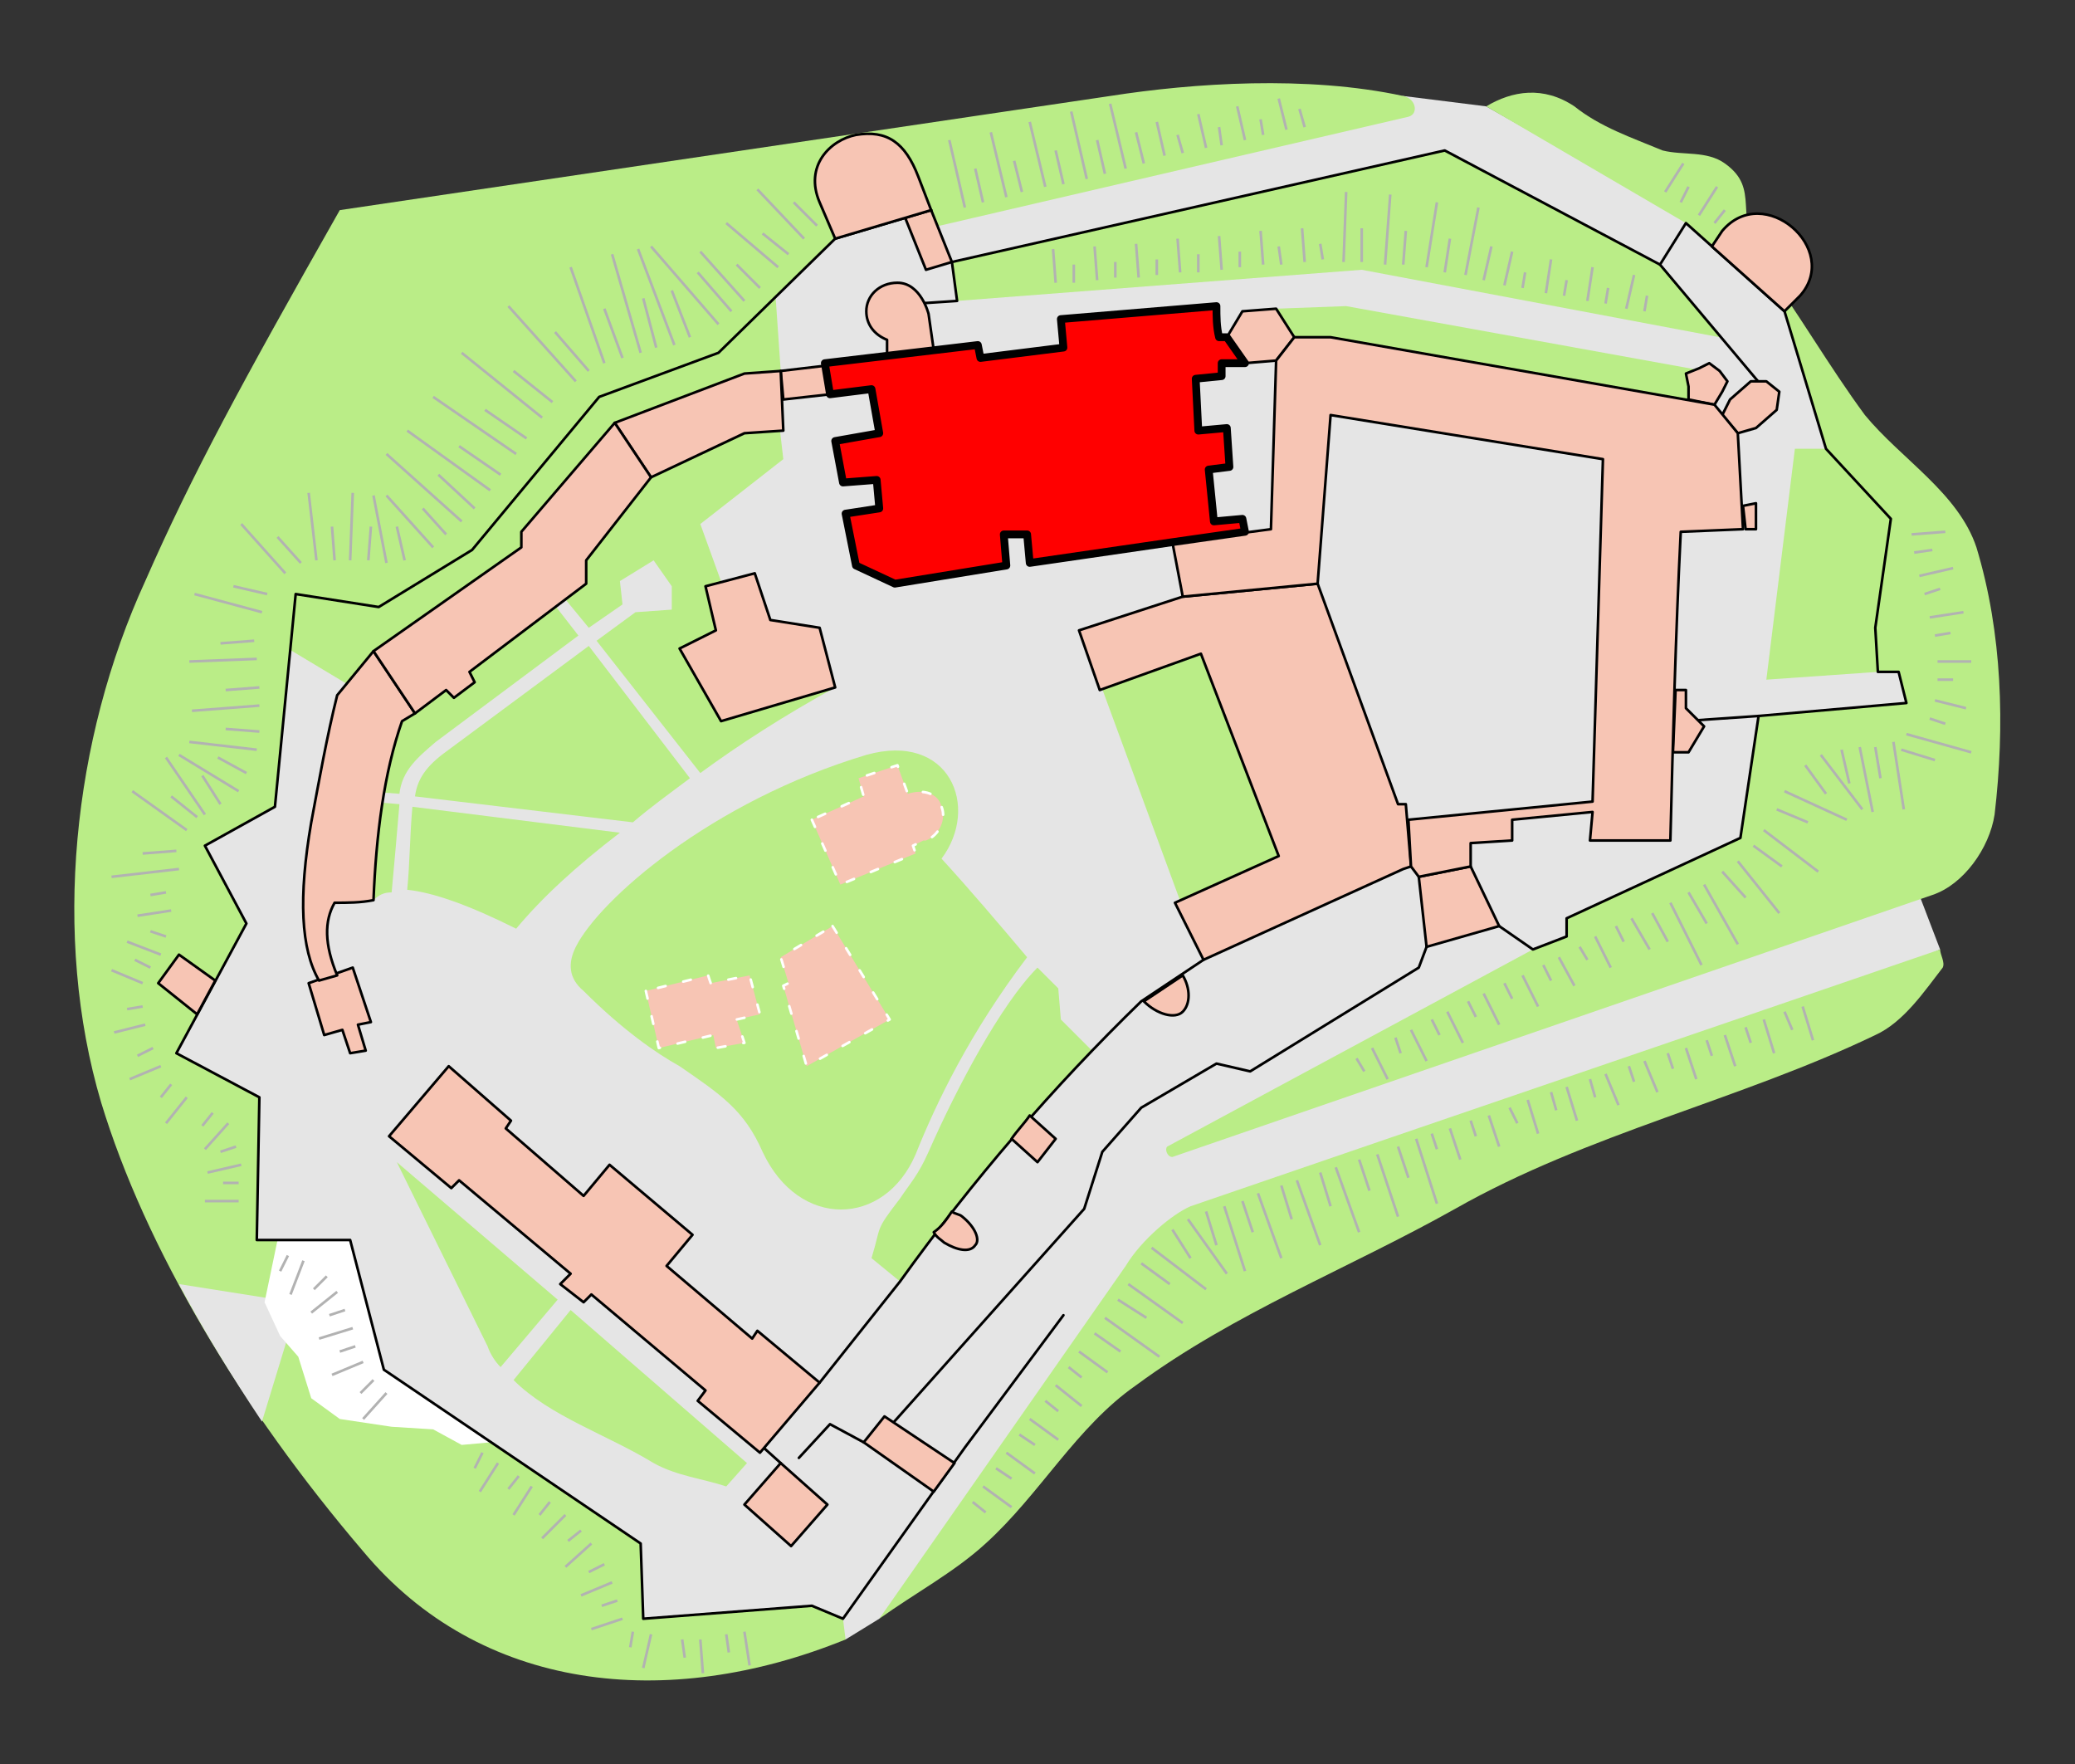 <?xml version="1.0" encoding="iso-8859-1"?>
<!DOCTYPE svg PUBLIC "-//W3C//DTD SVG 1.0//EN" "http://www.w3.org/TR/2001/REC-SVG-20010904/DTD/svg10.dtd">
<!-- Creator: CorelDRAW -->
<svg xmlns="http://www.w3.org/2000/svg" xmlns:odm="http://product.corel.com/CGS/11/cddns/" xml:space="preserve" width="800px" height="680px" style="shape-rendering:geometricPrecision; text-rendering:geometricPrecision; image-rendering:optimizeQuality; fill-rule:evenodd"
     viewBox="0 0 800 680">
 <rect x="0" y="0" width="800" height="680" fill="#333333" stroke="none"/>
 <defs>
  <style type="text/css">
   <![CDATA[
    .str-highlight {stroke:#000000;stroke-linecap:round;stroke-linejoin:round;stroke-width:3}
    .fil-highlight {fill:#FF0000}
    .str2 {stroke:#B2B2B2}
    .str0 {stroke:#000000;stroke-linecap:round;stroke-linejoin:round}
    .str1 {stroke:#FFFFFF;stroke-linecap:round;stroke-linejoin:round;stroke-dasharray:3 7}
    .fil3 {fill:none}
    .fil1 {fill:#BAED87}
    .fil0 {fill:#E5E5E5}
    .fil4 {fill:#F7C5B4}
    .fil2 {fill:#FFFFFF}
   ]]>
  </style>
 </defs>
 <g id="Paths 2">
  <path class="fil0" d="M541 37l32 4 106 60 69 122 -13 109 13 34 -307 142 -102 116 -13 8 -121 -8 -91 -76 -64 -154 42 -196 188 -117 261 -44z"/>
 </g>
 <g id="Grass">
  <path class="fil1" d="M745 345l-293 101c-2,0 -3,-3 -2,-4l141 -76 13 -5 0 -7 67 -31 7 -47 57 -5 -3 -12 -8 0 -1 -17 6 -42 -25 -27 -16 -53 -27 -24 -11 -10 -77 -45c10,-6 22,-8 34,0 10,8 22,12 34,17 8,2 17,0 24,5 14,10 3,20 14,38 14,19 26,40 40,59 14,17 36,30 43,51 10,33 11,69 7,103 -2,13 -12,27 -24,31z"/>
  <path class="fil1" d="M325 624l1 8c-69,28 -141,20 -186,-34 -47,-55 -84,-117 -101,-173 -19,-64 -11,-140 17,-201 18,-41 37,-76 75,-143l297 -44c32,-5 76,-8 113,0 5,1 6,7 2,8l-185 43 -9 -4 -27 8 -45 44 -46 17 -49 59 -36 22 -32 -5 -8 82 -27 15 16 30 -27 50 32 17 -1 55 36 0 13 50 99 67 1 29 65 -5 12 5z"/>
  <path class="fil1" d="M525 104l-156 12 -2 -15 190 -43 83 44 23 28 -138 -26z"/>
  <path class="fil1" d="M199 358c-18,-9 -32,-14 -42,-15 1,-10 1,-21 2,-32l80 10c-17,13 -30,25 -40,37zm-39 -51c1,-8 6,-13 13,-18l54 -40 39 51c-8,6 -15,11 -22,17l-84 -10zm70 -60l15 -11 14 -1 0 -9 -7 -10 -13 8 1 9 -13 9 -14 -17 -4 2 14 18 -55 41c-7,6 -13,11 -14,20l-13 -1 -1 -28 107 -98 52 -28 3 26 -32 25 17 47 35 16c-20,11 -37,22 -52,33l-40 -51zm-76 63c-1,12 -2,23 -3,34 -3,0 -5,1 -7,3l-2 -38 12 1z"/>
  <path class="fil1" d="M456 350l-32 -87 43 -20 48 89 -59 18z"/>
  <path class="fil1" d="M704 173l-12 0 -11 89 43 -3 -1 -17 6 -42 -25 -27z"/>
  <path class="fil1" d="M459 465c-7,3 -19,13 -25,23l-95 136c14,-10 29,-18 41,-29 21,-19 35,-45 58,-61 38,-28 82,-45 123,-68 51,-29 110,-42 162,-67 11,-5 19,-17 26,-26 1,-2 -1,-5 -1,-7 -96,33 -193,66 -289,99z"/>
  <path class="fil1" d="M363 331c11,12 22,25 33,38 -22,29 -35,56 -43,76 -12,28 -45,29 -59,-1 -7,-16 -16,-22 -32,-33 -9,-5 -22,-14 -37,-29 -6,-5 -6,-11 -3,-17 9,-18 52,-56 112,-74 32,-9 44,20 29,40z"/>
  <path class="fil1" d="M347 494l-11 -9c4,-13 1,-10 11,-23 4,-6 7,-9 11,-18 11,-25 28,-57 42,-71l8 8 1 12 12 12c-27,27 -51,57 -74,89l0 0z"/>
  <path class="fil1" d="M153 448l62 53 -22 26c-2,-2 -4,-5 -5,-8l-35 -71zm67 57l68 59 -8 9c-9,-3 -19,-4 -28,-9 -18,-11 -40,-18 -54,-32l22 -27z"/>
  <path class="fil1" d="M492 119l27 -1 138 25 -7 21 -160 -30 2 -15z"/>
  <path class="fil1" d="M136 265l-25 -15 3 -21 32 5 36 -22 49 -59 46 -17 22 -22 2 29 -165 122z"/>
 </g>
 <g id="Paths 1">
  <path class="fil0" d="M69 495l38 6 5 11 -11 36c-12,-18 -23,-36 -32,-53z"/>
 </g>
 <g id="Rocks">
  <path class="fil2" d="M107 478l-5 24 6 13 7 8 5 16 11 8 20 3 16 1 11 6 11 -1 -41 -28 -13 -50 -28 0z"/>
 </g>
 <g id="Walls">
  <path class="fil3 str0" d="M678 276l-29 2"/>
  <path class="fil3 str0" d="M550 365l-3 8 -65 40 -13 -3 -29 17 -15 17 -7 22 -75 84 -10 6 -13 -7 -12 13"/>
  <path class="fil3 str0" d="M682 152l-42 -50 -83 -44 -190 43 2 15 -15 1"/>
  <path class="fil3 str0" d="M359 81l-37 11 -45 44 -46 17 -49 59 -36 22 -32 -5 -8 82 -27 15 16 30 -27 50 32 17 -1 55 36 0 13 50 99 67 1 29 65 -5 12 5 47 -66 38 -51"/>
  <path class="fil3 str0" d="M640 102l10 -16 38 34 16 53 25 27 -6 42 1 17 8 0 3 12 -57 5 -7 47 -67 31 0 7 -13 5 -13 -9"/>
  <path class="fil3 str0" d="M316 533l31 -39c28,-39 59,-75 93,-108l24 -16"/>
  <path class="fil3 str0" d="M301 564l-10 -9"/>
 </g>
 <g id="Buildings">
  <path id="Brama Bernardynska" class="fil4 str0" d="M333 556l27 19 8 -11 -27 -18 -8 10z"/>
  <path id="Brama Wazow" class="fil4 str0" d="M318 141l-17 2 1 11 18 -2 -2 -11z"/>
  <path id="Brama Herbowa" class="fil4 str0" d="M357 104l10 -3 -8 -20 -10 3 8 20z"/>
  <path id="Kaponiera 2" class="fil4 str0" d="M354 68c-5,-13 -12,-18 -24,-16 -10,2 -20,12 -14,26l6 14 37 -11 -5 -13z"/>
  <path id="Kaponiera 1" class="fil4 str0" d="M694 114l-6 6 -28 -25 4 -6c16,-19 46,7 30,25z"/>
  <path id="Smocza Jama" class="fil4 str0" d="M83 378l-14 -10 -8 11 15 12 7 -13z"/>
  <path id="Baszta Senatorska" class="fil4 str0" d="M547 338l3 27 28 -8 -11 -23 -20 4z"/>
  <path id="Baszta Teczynska" class="fil4 str0" d="M441 386c5,5 12,7 15,4 3,-3 3,-9 0,-14l-15 10z"/>
  <path id="Baszta Szlachecka" class="fil4 str0" d="M400 448l7 -9 -10 -9c-2,3 -5,6 -7,9l10 9z"/>
  <path id="Baszta Zlodziejska" class="fil4 str0" d="M119 379l6 20 7 -2 3 9 6 -1 -3 -10 5 -1 -7 -21 -17 6z"/>
  <path id="Baszta Kobieca" class="fil4 str0" d="M371 469c-1,-1 -3,-1 -4,-2 -2,3 -4,6 -7,8 1,2 3,3 4,4 5,3 10,4 12,1 2,-2 0,-7 -5,-11z"/>
  <path id="Baszta Sandomierska" class="fil4 str0" d="M287 580l18 16 14 -16 -18 -16 -14 16z"/>
  <path id="Administracja" class="fil4 str0" d="M160 275l-16 -24 -14 17c-4,16 -7,33 -10,49 -5,29 -4,49 3,61l7 -2c-5,-12 -5,-21 -1,-28 5,0 10,0 15,-1 1,-25 4,-49 11,-69l5 -3z"/>
  <path id="Szpital" class="fil4 str0" d="M150 438l24 20 3 -3 43 36 -4 4 9 7 3 -3 44 37 -3 4 24 20 23 -27 -24 -20 -2 3 -33 -28 10 -12 -32 -27 -10 12 -30 -26 2 -3 -24 -21 -23 27z"/>
  <path id="Wikarowka" class="fil4 str0" d="M278 278l44 -13 -6 -23 -19 -3 -6 -18 -19 5 4 17 -14 7 16 28z"/>
  <path id="Muzeum Katedralne" class="fil4 str0" d="M237 163l14 21 36 -17 15 -1 -1 -23 -14 1 -50 19z"/>
  <path id="Seminarium Duchowne" class="fil4 str0" d="M144 251l16 24 12 -9 3 3 8 -6 -2 -4 45 -34 0 -9 25 -32 -14 -21 -36 42 0 6 -57 40z"/>
  <path id="Wieza Jordanka" class="fil4 str0" d="M645 290l1 -24 4 0 0 7 7 7 -6 10 -6 0z"/>
  <path id="Wieza Dunska" class="fil4 str0" d="M673 204l-1 -9 5 -1 0 10 -4 0z"/>
  <path id="Kurza Stopka" class="fil4 str0" d="M670 167l-6 -7 3 -6 8 -7 6 0 5 4 -1 7 -8 7 -7 2z"/>
  <path id="Wieza Zygmunta III" class="fil4 str0" d="M661 156l3 -5 2 -4 -3 -4 -4 -3 -4 2 -5 2 1 5 0 5 5 1 5 1z"/>
  <path id="Wieza Sobieskiego" class="fil4 str0" d="M499 130l-7 9 -12 1 -7 -10 6 -10 13 -1 7 11z"/>
  <path id="Kuchnie krolewskie" class="fil4 str0" d="M424 266l39 -14 30 78 -40 18 11 22 77 -35 3 -1 -2 -24 -3 0 -31 -85 -52 5 -40 13 8 23z"/>
  <path id="Palac krolewski" class="fil4 str0" d="M648 205l24 -1 -2 -37 -9 -11 -148 -26 -14 0 -7 9 -2 65 -38 5 4 21 52 -5 5 -65 105 17 -4 132 -71 7 1 18 3 4 20 -4 0 -9 16 -1 0 -8 31 -3 -1 11 31 0c1,-40 2,-79 4,-119z"/>
  <path id="Basteja" class="fil4 str0" d="M346 109c9,0 12,12 12,12l2 14 -18 2 0 -6c-5,-2 -8,-6 -8,-11 0,-6 5,-11 12,-11z"/>
  <path id="Katedra" class="fil-highlight str-highlight" d="M480 205l-1 -5 -11 1 -2 -20 8 -1 -1 -15 -11 1 -1 -20 10 -1 0 -5 9 0 -7 -10 -3 0c-1,-4 -1,-8 -1,-12l-60 5 1 11 -32 4 -1 -5 -59 7 2 12 16 -2 3 17 -17 3 3 16 13 -1 1 11 -13 2 4 20 15 7 43 -7 -1 -12 9 0 1 11 55 -8 28 -4z"/>
 </g>
 <g id="Ruins">
  <path id="Kosciol sw. Jerzego" class="fil4 str1" d="M249 382l5 22 21 -5 1 5 11 -2 -3 -9 9 -2 -4 -15 -15 3 -1 -3 -24 6z"/>
  <path id="Dom Borka" class="fil4 str1" d="M321 357l22 36 -32 18 -9 -31 2 -1 -3 -10 20 -12z"/>
  <path id="Kosciol sw. Michala" class="fil4 str1" d="M313 316l11 25 29 -12 -1 -3 4 -2c0,0 0,0 1,0 5,-2 8,-8 6,-13 -1,-5 -7,-7 -13,-5l-4 -11 -15 5 2 7 -20 9z"/>
 </g>
 <g id="Slopes">
  <g>
   <path class="fil3 str2" d="M552 437l2 6m5 -8l4 12"/>
   <path class="fil3 str2" d="M567 432l2 6m5 -8l4 12"/>
   <path class="fil3 str2" d="M582 427l3 6m4 -9l4 13"/>
   <path class="fil3 str2" d="M598 421l2 7m4 -9l4 13"/>
   <path class="fil3 str2" d="M613 416l2 7m4 -9l5 12"/>
   <path class="fil3 str2" d="M628 411l2 6m4 -8l5 12"/>
   <path class="fil3 str2" d="M643 406l2 6m5 -8l4 12"/>
   <path class="fil3 str2" d="M658 401l2 6m5 -8l4 12"/>
   <path class="fil3 str2" d="M673 396l2 6m5 -9l4 13"/>
   <path class="fil3 str2" d="M688 390l3 7m4 -9l4 13"/>
  </g>
  <path class="fil3" d="M555 434l142 -48"/>
  <g>
   <path class="fil3 str2" d="M422 514l10 7m-6 -13l21 15"/>
   <path class="fil3 str2" d="M431 501l11 7m-7 -13l21 15"/>
   <path class="fil3 str2" d="M440 487l11 8m-7 -14l21 16"/>
   <path class="fil3 str2" d="M452 474l7 11m-1 -15l15 21"/>
   <path class="fil3 str2" d="M465 467l4 13m3 -15l8 25"/>
   <path class="fil3 str2" d="M479 463l4 12m2 -15l9 25"/>
   <path class="fil3 str2" d="M494 457l4 13m2 -15l9 25"/>
   <path class="fil3 str2" d="M509 452l4 13m2 -15l9 25"/>
   <path class="fil3 str2" d="M524 447l4 12m3 -14l8 24"/>
   <path class="fil3 str2" d="M539 442l4 12m3 -15l8 25"/>
  </g>
  <path class="fil3" d="M423 510c4,-7 15,-23 20,-30 6,-7 14,-11 23,-14l85 -30"/>
  <g>
   <path class="fil3 str2" d="M375 579l5 4m-1 -10l11 8"/>
   <path class="fil3 str2" d="M384 566l6 4m-2 -10l11 8"/>
   <path class="fil3 str2" d="M393 553l6 4m-2 -10l11 8"/>
   <path class="fil3 str2" d="M403 540l5 4m-1 -10l10 8"/>
   <path class="fil3 str2" d="M412 527l5 4m-1 -10l11 8"/>
  </g>
  <path class="fil3" d="M376 575c21,-29 23,-33 44,-62"/>
  <g>
   <path class="fil3 str2" d="M523 408l3 5m3 -9l6 12"/>
   <path class="fil3 str2" d="M538 400l2 6m4 -9l6 12"/>
   <path class="fil3 str2" d="M552 393l3 6m3 -9l6 12"/>
   <path class="fil3 str2" d="M566 386l3 6m3 -9l6 12"/>
   <path class="fil3 str2" d="M580 379l3 6m4 -9l6 12"/>
   <path class="fil3 str2" d="M595 372l3 6m3 -9l6 11"/>
   <path class="fil3 str2" d="M609 365l3 5m3 -9l6 12"/>
   <path class="fil3 str2" d="M623 357l3 6m3 -9l7 12"/>
  </g>
  <path class="fil3" d="M526 405c36,-18 69,-34 104,-53"/>
  <g>
   <path class="fil3 str2" d="M744 277l6 2m-4 -9l12 3"/>
   <path class="fil3 str2" d="M747 262l6 0m-6 -7l13 0"/>
   <path class="fil3 str2" d="M746 245l6 -1m-8 -6l13 -2"/>
   <path class="fil3 str2" d="M742 229l6 -2m-8 -5l13 -3"/>
   <path class="fil3 str2" d="M738 213l7 -1m-8 -6l13 -1"/>
  </g>
  <path class="fil3" d="M743 273c7,-25 -6,-43 -7,-67"/>
  <g>
   <path class="fil3 str2" d="M637 352l6 11m1 -15l12 24"/>
   <path class="fil3 str2" d="M651 344l7 12m-1 -15l13 23"/>
   <path class="fil3 str2" d="M664 336l9 10m-3 -14l16 20"/>
   <path class="fil3 str2" d="M676 326l11 8m-7 -14l21 16"/>
   <path class="fil3 str2" d="M685 312l12 5m-9 -12l24 11"/>
   <path class="fil3 str2" d="M696 295l8 11m-2 -15l16 21"/>
   <path class="fil3 str2" d="M710 289l3 13m4 -14l5 25"/>
   <path class="fil3 str2" d="M723 288l2 12m5 -14l4 26"/>
   <path class="fil3 str2" d="M733 289l13 4m-11 -10l25 7"/>
  </g>
  <path class="fil3" d="M640 349c15,-8 36,-18 45,-40 13,-33 50,-14 54,-33"/>
  <g>
   <path class="fil3 str2" d="M503 49l-2 -7m-5 8l-3 -12"/>
   <path class="fil3 str2" d="M487 52l-1 -6m-6 8l-3 -13"/>
   <path class="fil3 str2" d="M471 56l-1 -7m-5 8l-3 -13"/>
   <path class="fil3 str2" d="M456 59l-2 -7m-5 8l-3 -13"/>
  </g>
  <path class="fil3" d="M500 51l-59 12"/>
  <g>
   <path class="fil3 str2" d="M441 63l-3 -12m-4 14l-6 -25"/>
   <path class="fil3 str2" d="M426 67l-3 -13m-4 15l-6 -26"/>
   <path class="fil3 str2" d="M410 71l-3 -13m-4 14l-6 -25"/>
   <path class="fil3 str2" d="M394 74l-3 -12m-3 14l-6 -25"/>
   <path class="fil3 str2" d="M379 78l-3 -13m-4 15l-6 -26"/>
  </g>
  <path class="fil3" d="M438 65l-73 18"/>
  <g>
   <path class="fil3 str2" d="M64 344l-6 1m8 6l-13 2"/>
   <path class="fil3 str2" d="M64 361l-6 -2m4 9l-13 -5"/>
   <path class="fil3 str2" d="M58 373l-6 -3m3 9l-12 -5"/>
   <path class="fil3 str2" d="M55 388l-6 1m7 6l-12 3"/>
   <path class="fil3 str2" d="M59 404l-6 3m9 4l-12 5"/>
   <path class="fil3 str2" d="M66 418l-4 5m10 0l-8 10"/>
   <path class="fil3 str2" d="M82 429l-4 5m10 -1l-9 10"/>
   <path class="fil3 str2" d="M91 442l-6 2m8 5l-13 3"/>
   <path class="fil3 str2" d="M92 456l-6 0m6 7l-13 0"/>
  </g>
  <path class="fil3" d="M66 347c4,17 -10,26 -10,35 0,12 5,25 12,35 6,8 18,9 22,18 5,12 3,23 4,36"/>
  <g>
   <path class="fil3 str2" d="M172 206l-9 -10m4 15l-18 -20"/>
   <path class="fil3 str2" d="M156 216l-3 -13m-4 14l-5 -26"/>
   <path class="fil3 str2" d="M142 216l1 -13m-8 13l1 -26"/>
   <path class="fil3 str2" d="M129 216l-1 -13m-6 13l-3 -26"/>
   <path class="fil3 str2" d="M116 217l-9 -10m3 14l-17 -19"/>
   <path class="fil3 str2" d="M103 229l-13 -3m11 10l-26 -7"/>
   <path class="fil3 str2" d="M98 247l-13 1m14 6l-26 1"/>
   <path class="fil3 str2" d="M100 265l-13 1m13 6l-26 2"/>
   <path class="fil3 str2" d="M100 282l-13 -1m12 8l-26 -3"/>
   <path class="fil3 str2" d="M95 298l-11 -6m8 13l-23 -14"/>
   <path class="fil3 str2" d="M85 310l-7 -11m1 15l-15 -22"/>
   <path class="fil3 str2" d="M76 315l-10 -8m6 13l-21 -15"/>
   <path class="fil3 str2" d="M68 328l-13 1m14 6l-26 3"/>
  </g>
  <path class="fil3" d="M170 209c-18,17 -49,0 -62,15 -17,22 0,42 -9,68 -6,21 -21,19 -28,31 -5,11 1,15 -2,27"/>
  <g>
   <path class="fil3 str2" d="M282 120l-13 -15m8 20l-26 -30"/>
   <path class="fil3 str2" d="M266 130l-7 -18m1 21l-14 -37"/>
   <path class="fil3 str2" d="M253 134l-5 -19m-1 21l-11 -38"/>
   <path class="fil3 str2" d="M240 138l-7 -19m0 21l-13 -37"/>
   <path class="fil3 str2" d="M227 143l-13 -15m8 19l-26 -29"/>
   <path class="fil3 str2" d="M213 155l-15 -12m11 18l-31 -25"/>
   <path class="fil3 str2" d="M203 169l-16 -11m12 17l-32 -22"/>
   <path class="fil3 str2" d="M193 183l-16 -11m12 17l-32 -23"/>
   <path class="fil3 str2" d="M183 196l-14 -13m9 18l-29 -26"/>
  </g>
  <path class="fil3" d="M280 123c-13,13 -42,13 -56,23 -19,16 -28,41 -47,58"/>
  <g>
   <path class="fil3 str2" d="M315 87l-9 -9m4 14l-18 -19"/>
   <path class="fil3 str2" d="M304 98l-10 -8m6 13l-20 -17"/>
   <path class="fil3 str2" d="M293 111l-9 -9m3 14l-17 -19"/>
  </g>
  <path class="fil3" d="M314 91c-14,12 -18,22 -34,31"/>
  <g>
   <path class="fil3 str2" d="M186 560l-3 6m9 -2l-7 11"/>
   <path class="fil3 str2" d="M200 569l-4 5m9 -1l-7 11"/>
   <path class="fil3 str2" d="M212 579l-4 5m10 0l-9 9"/>
   <path class="fil3 str2" d="M224 590l-5 4m9 1l-10 9"/>
   <path class="fil3 str2" d="M233 603l-6 3m9 4l-12 5"/>
   <path class="fil3 str2" d="M238 617l-6 2m8 5l-12 4"/>
   <path class="fil3 str2" d="M244 629l-1 6m8 -5l-3 13"/>
   <path class="fil3 str2" d="M263 632l1 7m6 -7l1 13"/>
   <path class="fil3 str2" d="M280 630l1 7m6 -8l2 13"/>
  </g>
  <path class="fil3" d="M190 561c48,31 45,46 52,62 6,16 53,2 57,2"/>
  <g>
   <path class="fil3 str2" d="M661 86l4 -5m-10 2l7 -11"/>
   <path class="fil3 str2" d="M648 78l3 -6m-9 2l7 -11"/>
  </g>
  <path class="fil3" d="M657 86l-26 -18"/>
  <g>
   <path class="fil3 str2" d="M634 120l1 -6m-8 5l3 -13"/>
   <path class="fil3 str2" d="M619 117l1 -6m-8 5l2 -13"/>
   <path class="fil3 str2" d="M603 114l1 -6m-8 5l2 -13"/>
   <path class="fil3 str2" d="M587 111l1 -6m-8 5l3 -13"/>
  </g>
  <path class="fil3" d="M630 121c-18,-3 -36,-7 -56,-11"/>
  <g>
   <path class="fil3 str2" d="M572 108l3 -13m-10 11l5 -26"/>
   <path class="fil3 str2" d="M557 105l2 -13m-9 11l4 -25"/>
   <path class="fil3 str2" d="M541 102l1 -13m-8 13l2 -27"/>
   <path class="fil3 str2" d="M525 101l0 -13m-7 13l1 -27"/>
  </g>
  <path class="fil3" d="M568 108c-27,-6 -50,-7 -61,-6"/>
  <g>
   <path class="fil3 str2" d="M510 100l-1 -6m-6 7l-1 -13"/>
   <path class="fil3 str2" d="M494 102l-1 -7m-6 7l-1 -13"/>
   <path class="fil3 str2" d="M478 103l0 -6m-7 7l-1 -13"/>
   <path class="fil3 str2" d="M462 105l0 -7m-7 7l-1 -13"/>
   <path class="fil3 str2" d="M446 106l0 -6m-7 7l-1 -13"/>
   <path class="fil3 str2" d="M430 107l0 -6m-7 7l-1 -13"/>
   <path class="fil3 str2" d="M414 109l0 -7m-7 7l-1 -13"/>
  </g>
  <path class="fil3" d="M507 102c-31,3 -69,7 -100,9"/>
  <g>
   <path class="fil3 str2" d="M111 484l-3 6m9 -4l-5 13"/>
   <path class="fil3 str2" d="M126 492l-5 5m9 1l-10 8"/>
   <path class="fil3 str2" d="M133 505l-6 2m9 5l-13 4"/>
   <path class="fil3 str2" d="M137 519l-6 2m9 4l-12 5"/>
   <path class="fil3 str2" d="M144 532l-5 5m10 0l-9 10"/>
  </g>
  <path class="fil3" d="M114 484c15,6 19,15 22,26 4,14 8,25 22,32"/>
 </g>
</svg>
